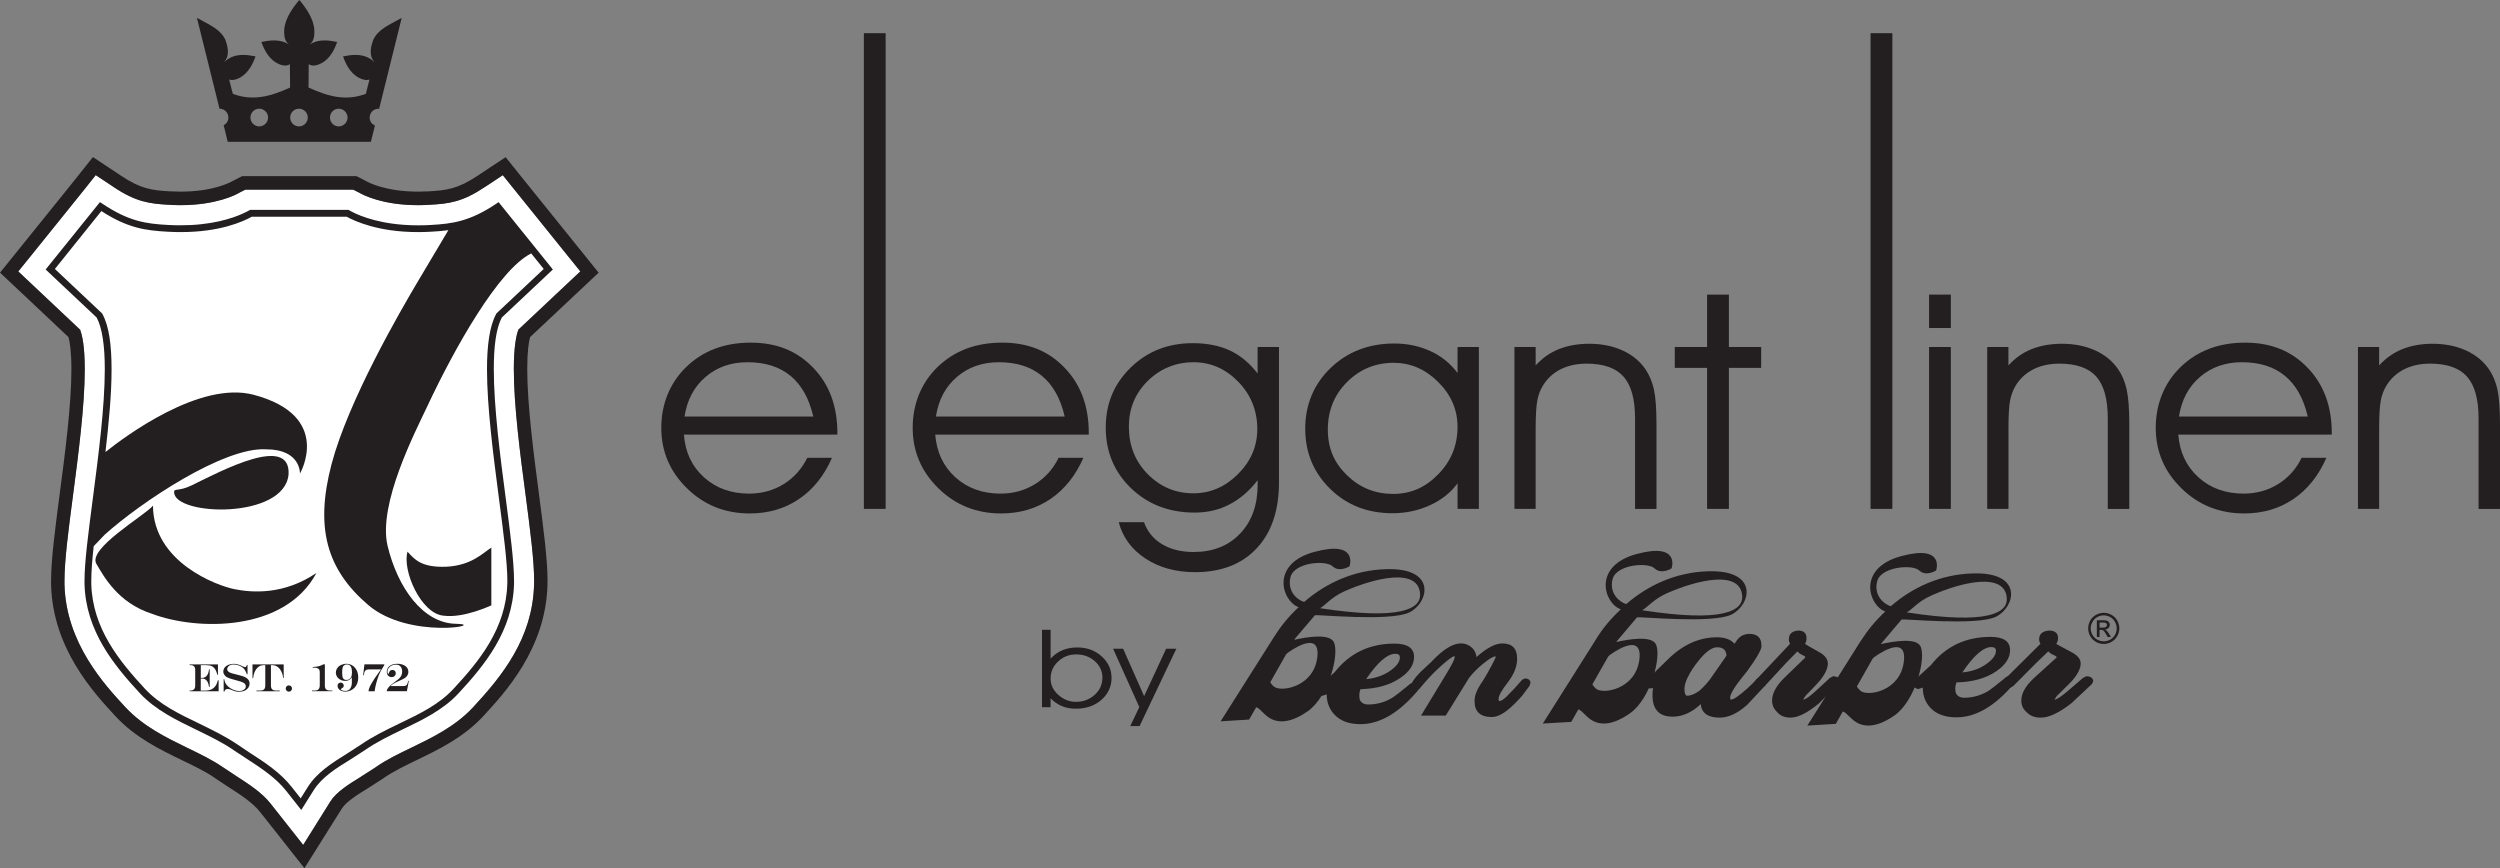 <?xml version="1.0" encoding="UTF-8"?> <svg xmlns="http://www.w3.org/2000/svg" id="Layer_1" viewBox="0 0 671.83 233.31"><rect x="0" y="0" width="671.83" height="233.31" fill="#808080" stroke="none"/><defs><style>.cls-1{fill:#fff;}.cls-2{fill-rule:evenodd;}.cls-2,.cls-3{fill:#231f20;}</style></defs><path class="cls-1" d="M138.19,50.88l-3.08-3.82-4.08,2.7-.69,.45c-6.04,4.06-9.66,4.52-14.93,4.81-1.03,.06-2.04,.1-3.03,.1-9.65,0-14.86-2.77-15.8-3.33l-.15-.08-.14-.07-.23-.11-1.13-.58h-29.01l-1.15,.59-.21,.11-.13,.06-.12,.08c-.96,.56-6.23,3.33-15.85,3.33-.98,0-1.99-.04-3.02-.1-5.25-.29-8.88-.75-14.9-4.77l-.71-.49-4.11-2.72-3.07,3.88-.51,.63-14.05,17.44-3.18,3.92,3.66,3.46c8.34,7.87,11.63,10.97,12.95,12.2,.57,1.48,1.25,4.52,1.25,10.64,0,9.86-1.77,23.16-3.16,33.85-1.24,9.41-2.3,17.55-2.3,22.98v.95c.39,15.8,10.81,27.02,16.4,33.06,4.79,5.14,11.01,8.17,16.51,10.84l.16,.09,.11,.05c3.21,1.55,6.52,3.16,9.26,5.03l.04,.03,.04,.02,3.38,2.24c3.56,2.3,7.18,4.63,9.48,7.56l4.04,5.12,4.74,6.01,4.07-6.49,3.25-5.2c1.63-2.57,4.97-4.64,8.22-6.64l.03-.03,.04-.03,3.89-2.49,.09-.06,.09-.07c2.76-1.93,6.12-3.55,9.38-5.12,5.52-2.67,11.78-5.67,16.6-10.86,7.72-8.33,16-18.44,16.4-32.97,.01-.33,.01-.67,.01-1.05,0-5.46-1.06-13.59-2.29-23-1.42-10.67-3.17-23.98-3.17-33.86,0-6.13,.69-9.17,1.23-10.61,2.91-2.75,12.96-12.19,12.96-12.19l3.68-3.46-3.17-3.93-14.59-18.11Z"></path><path class="cls-3" d="M225.02,116.79h-41.23c.35,4.72,2.14,8.54,5.39,11.48,3.24,2.92,7.28,4.38,12.13,4.38,3.43,0,6.53-.86,9.27-2.54,2.73-1.7,4.86-4.05,6.36-7.08h6.64c-2.11,4.81-5.05,8.5-8.87,11.08-3.81,2.58-8.21,3.87-13.22,3.87-6.65,0-12.27-2.24-16.88-6.77-4.6-4.49-6.9-9.92-6.9-16.24s2.26-12.07,6.76-16.4c4.49-4.33,10.25-6.49,17.26-6.49s12.46,2.24,16.81,6.75c4.33,4.49,6.49,10.35,6.49,17.54v.43Zm-6.47-4.87c-1.11-4.83-3.15-8.47-6.1-10.91-2.96-2.45-6.82-3.67-11.6-3.67-4.41,0-8.18,1.31-11.24,3.95-3.08,2.61-4.96,6.18-5.66,10.64h34.6Z"></path><rect class="cls-3" x="232.15" y="8.92" width="5.85" height="127.83"></rect><path class="cls-3" d="M292.59,116.79h-41.26c.37,4.72,2.17,8.54,5.41,11.48,3.23,2.92,7.29,4.38,12.13,4.38,3.45,0,6.53-.86,9.26-2.54,2.75-1.7,4.86-4.05,6.35-7.08h6.66c-2.11,4.81-5.07,8.5-8.87,11.08-3.82,2.58-8.24,3.87-13.24,3.87-6.63,0-12.26-2.24-16.86-6.77-4.59-4.49-6.9-9.92-6.9-16.24s2.25-12.07,6.74-16.4c4.52-4.33,10.26-6.49,17.28-6.49s12.48,2.24,16.8,6.75c4.35,4.49,6.5,10.35,6.5,17.54v.43Zm-6.48-4.87c-1.11-4.83-3.15-8.47-6.11-10.91-2.95-2.45-6.82-3.67-11.58-3.67-4.44,0-8.18,1.31-11.26,3.95-3.08,2.61-4.96,6.18-5.65,10.64h34.6Z"></path><path class="cls-3" d="M307.43,140.33c.89,2.51,2.5,4.51,4.83,5.9,2.32,1.4,5.16,2.11,8.47,2.11,5.2,0,9.39-1.64,12.52-4.94,3.16-3.31,4.72-7.69,4.72-13.21v-1.14c-2.21,2.87-4.73,5.03-7.56,6.5-2.82,1.47-5.93,2.2-9.34,2.2-6.86,0-12.57-2.18-17.11-6.54-4.55-4.37-6.81-9.82-6.81-16.31s2.25-11.79,6.73-16.15c4.48-4.35,10.03-6.53,16.64-6.53,3.85,0,7.18,.67,10,1.97,2.8,1.33,5.29,3.38,7.44,6.18v-7.12h5.74v36.31c0,7.6-1.99,13.53-5.99,17.79-3.99,4.27-9.54,6.41-16.56,6.41-5.17,0-9.62-1.22-13.33-3.66-3.71-2.43-6.11-5.7-7.19-9.77h6.81Zm-4.07-25.68c0,5.09,1.7,9.36,5.1,12.79,3.38,3.41,7.47,5.13,12.26,5.13,4.5,0,8.51-1.72,11.97-5.16,3.45-3.45,5.18-7.48,5.18-12.12,0-4.94-1.7-9.19-5.1-12.69-3.41-3.51-7.42-5.26-12.05-5.26s-8.84,1.67-12.25,4.99c-3.4,3.34-5.11,7.45-5.11,12.32"></path><path class="cls-3" d="M391.69,129.88c-1.82,2.51-4.3,4.47-7.42,5.89-3.12,1.43-6.47,2.15-10.08,2.15-6.7,0-12.28-2.19-16.73-6.55-4.47-4.37-6.7-9.75-6.7-16.17s2.28-11.95,6.83-16.33c4.57-4.37,10.27-6.56,17.11-6.56,3.51,0,6.74,.69,9.69,2.04,2.93,1.34,5.36,3.3,7.3,5.87v-6.97h5.73v43.5h-5.73v-6.87Zm0-15.14c0-4.62-1.73-8.65-5.2-12.08-3.45-3.45-7.44-5.16-11.96-5.16-4.91,0-9.08,1.72-12.53,5.16-3.45,3.43-5.17,7.7-5.17,12.79s1.72,8.93,5.16,12.28c3.43,3.33,7.55,5,12.37,5s8.71-1.76,12.14-5.28c3.45-3.51,5.18-7.76,5.18-12.71"></path><path class="cls-3" d="M406.98,93.25h5.7v4.95c1.8-1.97,3.87-3.44,6.24-4.38,2.39-.95,5.08-1.44,8.14-1.44,3.33,0,6.34,.6,8.95,1.79,2.6,1.18,4.69,2.88,6.2,5.1,1.04,1.54,1.82,3.39,2.27,5.47,.45,2.1,.67,5.2,.67,9.28v22.74h-5.76v-24.37c0-5.12-1.03-8.86-3.09-11.18-2.06-2.32-5.38-3.49-9.92-3.49-2.65,0-4.97,.51-7,1.52-2.01,1.02-3.59,2.48-4.75,4.38-.73,1.18-1.23,2.53-1.51,4.05-.3,1.52-.44,4.15-.44,7.93v21.15h-5.7v-43.5Z"></path><polygon class="cls-3" points="458.75 136.75 458.75 98.86 450.07 98.86 450.07 93.25 458.75 93.25 458.75 79.17 464.61 79.17 464.61 93.25 473.28 93.25 473.28 98.86 464.61 98.86 464.61 136.75 458.75 136.75"></polygon><rect class="cls-3" x="502.68" y="8.92" width="5.86" height="127.83"></rect><path class="cls-3" d="M524.25,88.15h-5.85v-8.98h5.85v8.98Zm-5.85,5.1h5.85v43.5h-5.85v-43.5Z"></path><path class="cls-3" d="M534.02,93.25h5.71v4.95c1.8-1.97,3.87-3.44,6.24-4.38,2.38-.95,5.09-1.44,8.13-1.44,3.35,0,6.32,.6,8.95,1.79,2.62,1.18,4.67,2.88,6.2,5.1,1.05,1.54,1.82,3.39,2.27,5.47,.46,2.1,.69,5.2,.69,9.28v22.74h-5.78v-24.37c0-5.12-1.03-8.86-3.08-11.18-2.07-2.32-5.39-3.49-9.93-3.49-2.65,0-4.97,.51-6.98,1.52-2.02,1.02-3.6,2.48-4.76,4.38-.72,1.18-1.22,2.53-1.51,4.05-.3,1.52-.43,4.15-.43,7.93v21.15h-5.71v-43.5Z"></path><path class="cls-3" d="M626.62,116.79h-41.24c.36,4.72,2.16,8.54,5.41,11.48,3.24,2.92,7.28,4.38,12.13,4.38,3.43,0,6.51-.86,9.25-2.54,2.75-1.7,4.87-4.05,6.35-7.08h6.65c-2.1,4.81-5.06,8.5-8.86,11.08-3.81,2.58-8.21,3.87-13.23,3.87-6.64,0-12.27-2.24-16.87-6.77-4.6-4.49-6.89-9.92-6.89-16.24s2.25-12.07,6.74-16.4c4.51-4.33,10.27-6.49,17.26-6.49s12.48,2.24,16.81,6.75c4.34,4.49,6.49,10.35,6.49,17.54v.43Zm-6.46-4.87c-1.11-4.83-3.16-8.47-6.11-10.91-2.96-2.45-6.82-3.67-11.58-3.67-4.43,0-8.19,1.31-11.25,3.95-3.08,2.61-4.97,6.18-5.66,10.64h34.61Z"></path><path class="cls-3" d="M633.66,93.25h5.69v4.95c1.81-1.97,3.88-3.44,6.26-4.38,2.35-.95,5.07-1.44,8.11-1.44,3.34,0,6.33,.6,8.95,1.79,2.61,1.18,4.7,2.88,6.22,5.1,1.05,1.54,1.81,3.39,2.27,5.47,.44,2.1,.67,5.2,.67,9.28v22.74h-5.76v-24.37c0-5.12-1.04-8.86-3.1-11.18-2.06-2.32-5.37-3.49-9.92-3.49-2.66,0-4.99,.51-6.98,1.52-2.01,1.02-3.6,2.48-4.76,4.38-.72,1.18-1.24,2.53-1.52,4.05-.3,1.52-.44,4.15-.44,7.93v21.15h-5.69v-43.5Z"></path><path class="cls-2" d="M516.71,184.78l-1.29,.42-.9-.42c-.31-.2-.45-.54-.45-1.02,0-.42,.14-.77,.45-1.02l4.35-3.97c4-5.06,9.36-7.62,16.05-7.62,3.49,0,5.25,1.2,5.25,3.55,0,2.15-1.28,4.07-3.86,5.8-2.79,1.83-6.29,2.8-10.55,2.88-.21,.55-.32,1.1-.32,1.7s.09,1.04,.26,1.39c.45,.69,1.16,1.04,2.07,1.04,2.26,0,4.38-.58,6.37-1.71,.86-.54,2.4-1.73,4.62-3.56l.3-.29,.73-.25c.98,0,1.52,.43,1.64,1.27-.2,.64-.38,1-.52,1.13l.11-.13c-5.08,5.9-10.13,8.8-15.26,8.8-3.06,0-5.39-.84-7.01-2.57-1.34-1.43-2.04-3.26-2.04-5.41m18.44-10.9c-2.16,0-4.77,2.27-7.81,6.81,2.22-.19,4.2-.81,5.97-1.93,2.02-1.31,3.07-2.61,3.07-3.88,0-.67-.44-1-1.23-1"></path><path class="cls-2" d="M356.53,186.6l-1.3,.42-.88-.42c-.29-.22-.45-.55-.45-1.01,0-.44,.16-.78,.45-1.03l4.35-3.96c3.99-5.08,9.35-7.64,16.04-7.64,3.5,0,5.26,1.2,5.26,3.57,0,2.15-1.29,4.07-3.86,5.77-2.79,1.85-6.31,2.8-10.55,2.91-.2,.54-.3,1.1-.3,1.68s.07,1.05,.25,1.42c.44,.67,1.15,1.01,2.07,1.01,2.26,0,4.39-.55,6.36-1.7,.87-.53,2.42-1.71,4.64-3.56l.29-.29,.73-.26c.98,0,1.51,.44,1.63,1.29-.21,.63-.37,1.01-.53,1.14l.1-.14c-5.03,5.88-10.13,8.8-15.24,8.8-3.06,0-5.4-.86-7.01-2.6-1.34-1.43-2.05-3.23-2.05-5.4m18.43-10.9c-2.15,0-4.76,2.26-7.82,6.78,2.23-.16,4.21-.81,6-1.92,2.03-1.32,3.05-2.6,3.05-3.89,0-.65-.39-.98-1.22-.98"></path><path class="cls-2" d="M562.15,183.83l-5.49,5.15c-3.31,2.58-6.04,3.87-8.24,3.87-1.61,0-2.88-.48-3.79-1.46-1-.86-1.44-1.88-1.44-3.15,0-1.97,1.22-4.08,3.68-6.28l5.82-5.28-.11-.29-1.46-.75-.69-.58-3.38,3.24-6.01,6.05-.59,.37-.65,.2c-1.13,0-1.76-.44-1.84-1.33l.71-.99,9.67-9.6c-.22-.34-.36-.74-.36-1.19,0-1.41,.9-2.22,2.64-2.36,1.64,0,2.44,.69,2.44,2.05,0,.6-.16,1.12-.48,1.49,.27,.24,1.64,.98,4.12,2.28,1.62,.85,2.45,1.85,2.45,3.04,0,1.3-.77,2.85-2.3,4.62-.26,.32-1.64,1.68-4.09,4.08l-.62,.92v.08c.62-.05,1.82-.85,3.68-2.43l3.92-3.38,.92-.46c1.14,0,1.74,.42,1.87,1.3l-.37,.79Z"></path><path class="cls-2" d="M444.25,184.82l-.53,.19c-1.09,0-1.61-.43-1.61-1.25,0-.4,.18-.78,.52-1.12l5.71-5.56c3.98-3.89,8.34-5.82,13.06-5.82,2.13,0,3.72,.6,4.72,1.73l.4-.56c.3-.56,.8-1.06,1.48-1.55,.71-.34,1.4-.54,2.08-.54,2.14,0,3.27,1.02,3.27,3.05v.48c-.18,1.04-1.41,3.17-3.72,6.33-.84,1.07-1.71,2.18-2.58,3.29-1.38,1.89-2.1,3.21-2.1,3.97,0,.39,.08,.54,.25,.54,.65,0,2.12-.98,4.37-3,.85-.74,1.7-1.58,2.56-2.54l1-.55c1.11,0,1.65,.46,1.65,1.38l-.34,.85-4.82,5.18c-2.59,2.34-5.07,3.53-7.46,3.53-3.15,0-4.86-1.18-5.12-3.62-2.39,2.23-4.89,3.36-7.56,3.36-3.58,0-5.4-1.91-5.4-5.76,0-.88,.06-1.55,.15-2.01m17.25-10.88c-1.36,0-2.95,1.09-4.78,3.32-1.37,1.62-2.44,3.28-3.22,4.91-.54,1.11-.81,2.1-.81,2.95,0,1.22,.24,1.84,.74,1.84,.96,0,2.1-.45,3.34-1.38,1.29-1.18,2.22-2.23,2.88-3.15l4.33-6.22c-.07-1.53-.87-2.26-2.49-2.26"></path><path class="cls-2" d="M494.02,183.83l-5.16,5.15c-3.1,2.58-5.66,3.87-7.69,3.87-1.55,0-2.72-.48-3.57-1.46-.9-.86-1.38-1.88-1.38-3.15,0-1.97,1.19-4.08,3.48-6.28l5.46-5.28-.11-.29-1.4-.75-.63-.58-3.17,3.24-5.59,6.05-.6,.37-.6,.2c-1.06,0-1.65-.44-1.74-1.33l.68-.99,9.06-9.6c-.21-.34-.34-.74-.34-1.19,0-1.41,.84-2.22,2.49-2.36,1.52,0,2.26,.69,2.26,2.05,0,.6-.11,1.12-.42,1.49,.24,.24,1.53,.98,3.87,2.28,1.5,.85,2.28,1.85,2.28,3.04,0,1.3-.72,2.85-2.16,4.62-.25,.32-1.5,1.68-3.85,4.08l-.58,.92v.08c.58-.05,1.75-.85,3.46-2.43l3.66-3.38,.87-.46c1.07,0,1.67,.42,1.76,1.3l-.35,.79Z"></path><path class="cls-2" d="M396.78,176.57c2.75-2.44,5.06-3.66,6.93-3.66,2.66,0,3.99,1.37,3.99,4.11,0,2.05-.81,4.1-2.41,6.23-1.72,2.18-2.58,3.73-2.58,4.6,0,.36,.08,.54,.22,.54,.59,0,1.54-.68,2.83-2.13,.24-.17,1.34-1.36,3.28-3.57l.73-.37c.94,0,1.43,.39,1.53,1.16l-.3,.89c-.45,.63-1.16,1.54-2.03,2.69-.46,.54-1.12,1.23-2.03,2.13-2.33,2.34-4.34,3.5-6.04,3.5-3.09,0-4.64-1.42-4.64-4.3,0-1.33,.49-2.71,1.45-4.26,1.3-1.85,2.68-4.31,4.19-7.36v-.39c-.68,.04-1.79,.71-3.33,1.98-1.42,1.14-2.67,2.39-3.76,3.77l-6.29,10.17h-6.64l6.8-11.21c1.48-2.42,2.22-3.88,2.22-4.4,0-.25,0-.37-.04-.37-.64,.08-2.27,1.37-4.86,3.8-1.48,1.44-3.03,3.13-4.59,5.04l-.69,.52c-1.09,0-1.63-.45-1.69-1.29,.32-1.01,1.19-2.26,2.67-3.77,1.02-.95,1.99-1.87,2.99-2.8,3.07-3.27,5.72-4.92,7.89-4.92,1.18,0,2.15,.4,3.01,1.18,.69,.68,1.1,1.52,1.18,2.48"></path><path class="cls-2" d="M342.41,171.1c1.84-2.92,3.88-5.4,6.57-7.93-4.53-1.63-7.66-11.66,4.24-14.86,11.9-3.23,9.45,3.87,9.45,3.87,0,0-2.73,1.74-4.56,0-1.85-1.74-10.27-1.06-11.3,2.88-1.01,3.93,1.96,6.25,3.66,6.69,5.79-4.99,13.24-8.55,22.06-8.8,13.74-.41,11.39,9.09,6.21,11.62-5.19,2.54-25.13,.48-25.39,.78l-5.38,6.31-.15,.27c3.14-.71,9.42-1.79,10.61,.61,1.6,3.2-1.37,14.69-7.01,18.6-5.64,3.93-9.18,2.99-11.39,.94-1.45-1.38-1.91-1.94-2.46-2l-1.9,3.29-7.65,.47,14.39-22.74Zm3.19,4.75l-4.24,7.5c.22,.38,.52,.77,.97,1.13,1.8,1.6,10.66,.23,11.67-7.81,.99-8.04-8.05-1.15-8.05-1.15l-.35,.34Zm9.15-12.41c21.96,3.36,27.08,.05,26.88-3.75-.36-7.25-12.11-4.41-20.23-.84-3.65,1.63-5.09,3.69-6.66,4.59"></path><path class="cls-2" d="M428.95,171.68c1.84-2.91,3.89-5.4,6.62-7.93-4.56-1.62-7.68-11.62,4.21-14.86,11.9-3.23,9.43,3.85,9.43,3.85,0,0-2.73,1.76-4.58,0-1.81-1.74-10.24-1.05-11.27,2.87-1.02,3.94,1.98,6.26,3.67,6.72,5.76-4.99,13.25-8.57,22.04-8.81,13.76-.4,11.42,9.09,6.23,11.63-5.2,2.53-25.12,.45-25.4,.77l-5.36,6.33-.16,.27c3.16-.71,9.41-1.79,10.6,.59,1.62,3.21-1.37,14.7-7,18.61-5.63,3.93-9.17,3-11.38,.94-1.48-1.37-1.93-1.95-2.46-2l-1.89,3.33-7.65,.45,14.37-22.74Zm3.21,4.78l-4.24,7.44c.22,.41,.52,.79,.96,1.16,1.79,1.61,10.66,.24,11.67-7.81,1-8.06-8.04-1.15-8.04-1.15l-.36,.37Zm9.13-12.47c21.97,3.4,27.09,.07,26.9-3.72-.37-7.26-12.12-4.42-20.22-.85-3.65,1.64-5.09,3.69-6.68,4.57"></path><path class="cls-2" d="M500.03,172.26c1.87-2.92,3.91-5.41,6.6-7.93-4.53-1.63-7.65-11.65,4.26-14.87,11.89-3.23,9.41,3.84,9.41,3.84,0,0-2.71,1.75-4.54,0-1.82-1.73-10.31-1-11.3,2.9-1.01,3.92,1.94,6.24,3.67,6.7,5.77-5.01,13.23-8.55,22.05-8.81,13.73-.41,11.37,9.1,6.21,11.64-5.19,2.52-25.11,.45-25.39,.77l-5.36,6.32-.19,.27c3.14-.71,9.43-1.82,10.64,.57,1.61,3.22-1.39,14.7-7.02,18.63-5.64,3.9-9.19,2.97-11.39,.92-1.46-1.37-1.94-1.94-2.48-1.99l-1.86,3.3-7.65,.47,14.34-22.74Zm3.2,4.76l-4.23,7.46c.25,.37,.56,.79,.96,1.15,1.81,1.62,10.67,.24,11.66-7.82,1.02-8.04-8.04-1.15-8.04-1.15l-.36,.36Zm9.19-12.45c21.96,3.39,27.06,.05,26.88-3.73-.39-7.24-12.15-4.43-20.22-.83-3.69,1.62-5.1,3.68-6.66,4.56"></path><path class="cls-3" d="M565.34,164.68c.7,0,1.38,.18,2.06,.54,.68,.37,1.19,.87,1.57,1.54,.36,.68,.57,1.38,.57,2.11s-.19,1.41-.57,2.07c-.37,.66-.89,1.18-1.55,1.56-.65,.37-1.35,.55-2.08,.55s-1.44-.18-2.09-.55c-.66-.38-1.19-.9-1.54-1.56-.37-.66-.55-1.35-.55-2.07s.19-1.43,.55-2.11c.38-.67,.89-1.17,1.57-1.54,.67-.36,1.35-.54,2.06-.54m0,.69c-.58,0-1.18,.14-1.73,.45-.55,.3-.97,.73-1.28,1.29-.34,.56-.49,1.14-.49,1.75s.15,1.17,.45,1.73c.33,.56,.76,.98,1.3,1.3,.57,.3,1.14,.45,1.75,.45s1.19-.15,1.75-.45c.55-.32,.97-.74,1.29-1.3,.31-.56,.45-1.13,.45-1.73s-.15-1.19-.48-1.75c-.3-.56-.73-.99-1.29-1.29-.56-.31-1.14-.45-1.72-.45m-1.85,5.81v-4.5h1.56c.53,0,.92,.04,1.15,.12,.23,.07,.42,.23,.57,.44,.13,.21,.2,.43,.2,.65,0,.34-.12,.62-.35,.87-.22,.25-.54,.39-.94,.42,.15,.06,.29,.15,.38,.22,.2,.19,.41,.48,.68,.9l.54,.89h-.89l-.4-.71c-.32-.56-.57-.91-.77-1.06-.11-.09-.32-.15-.58-.15h-.42v1.92h-.73Zm.73-2.53h.89c.4,0,.71-.06,.86-.19,.14-.14,.23-.3,.23-.51,0-.13-.04-.24-.1-.36-.1-.1-.19-.17-.32-.22-.12-.06-.37-.08-.72-.08h-.84v1.36Z"></path><path class="cls-3" d="M282.33,169.24v7.73c.97-1.02,2.07-1.78,3.24-2.26,1.17-.48,2.49-.72,3.94-.72,2.58,0,4.75,.79,6.53,2.38,1.78,1.61,2.67,3.55,2.67,5.81s-.91,4.32-2.73,5.89c-1.82,1.6-4.1,2.38-6.86,2.38-1.34,0-2.58-.22-3.72-.68-1.12-.47-2.14-1.16-3.07-2.1v2.37h-2.31v-20.79h2.31Zm0,13.1c0,1.68,.68,3.15,2.07,4.39,1.38,1.23,2.96,1.88,4.77,1.88,1.96,0,3.65-.65,5.01-1.89,1.38-1.25,2.07-2.78,2.07-4.63,0-1.74-.69-3.22-2.06-4.43-1.37-1.19-3.03-1.8-4.95-1.8s-3.55,.63-4.89,1.89c-1.34,1.25-2.02,2.78-2.02,4.59"></path><polygon class="cls-3" points="299.12 174.33 301.82 174.33 307.46 187.08 313.38 174.33 316.12 174.33 306.24 195.12 303.73 195.12 306.17 190.01 299.12 174.33"></polygon><path class="cls-3" d="M154.73,79.05l6.14-5.77-5.29-6.57-14.59-18.11-5.11-6.36-6.81,4.5-.68,.46c-5.42,3.61-8.39,3.94-13.16,4.22-.96,.04-1.91,.08-2.83,.08-8.92,0-13.5-2.54-14-2.82l-.24-.14-.26-.13-.2-.11-1.92-.96h-30.7l-1.92,.98-.21,.11-.23,.11-.21,.11c-.82,.47-5.33,2.85-14.04,2.85-.92,0-1.87-.04-2.82-.08-4.79-.28-7.75-.61-13.11-4.19l-.72-.48-6.85-4.54-5.12,6.44-.51,.64-14.05,17.43-5.28,6.55,6.13,5.76c7.13,6.73,10.58,9.98,12.27,11.57,.34,1.24,.78,3.78,.78,8.62,0,9.64-1.73,22.8-3.13,33.37-1.25,9.55-2.33,17.78-2.33,23.46v1.04c.41,17.17,11.44,29.06,17.36,35.44,5.27,5.66,11.8,8.84,17.57,11.63l.17,.09,.12,.06c3.08,1.47,6.27,3.01,8.77,4.74l.06,.04,.07,.06,3.38,2.24,.05,.03,.05,.03c3.26,2.09,6.62,4.28,8.54,6.73l4.05,5.12,7.89,10.01,6.78-10.81,3.26-5.19c1.17-1.86,4.15-3.72,7.05-5.51l.06-.04,.07-.03,3.89-2.51,.14-.08,.14-.11c2.53-1.76,5.78-3.33,8.89-4.83,5.81-2.8,12.39-5.98,17.68-11.64,5.9-6.37,16.88-18.22,17.35-35.31,0-.38,.02-.75,.02-1.19,0-5.71-1.08-13.94-2.33-23.48-1.39-10.58-3.12-23.73-3.12-33.38,0-4.84,.42-7.38,.75-8.6,3.56-3.33,12.28-11.54,12.28-11.54m-13.47,54.01c1.23,9.41,2.29,17.54,2.29,23,0,.38,0,.71-.02,1.04-.4,14.53-8.67,24.64-16.39,32.97-4.82,5.19-11.09,8.19-16.6,10.86-3.26,1.57-6.63,3.19-9.38,5.12l-.1,.07-.08,.06-3.89,2.49-.04,.03-.03,.03c-3.25,2-6.6,4.07-8.22,6.64l-3.25,5.2-4.06,6.49-4.74-6.01-4.04-5.12c-2.3-2.94-5.92-5.26-9.48-7.56l-3.38-2.24-.04-.02-.04-.03c-2.74-1.87-6.04-3.48-9.25-5.03l-.11-.04-.16-.09c-5.49-2.67-11.72-5.7-16.51-10.84-5.6-6.04-16.02-17.26-16.4-33.06v-.95c0-5.43,1.06-13.57,2.3-22.98,1.4-10.68,3.15-23.98,3.15-33.85,0-6.12-.68-9.17-1.25-10.64-1.31-1.23-4.6-4.33-12.95-12.2l-3.67-3.46,3.18-3.93,14.05-17.44,.51-.63,3.07-3.88,4.12,2.72,.7,.48c6.02,4.02,9.64,4.48,14.9,4.77,1.03,.06,2.04,.1,3.03,.1,9.61,0,14.88-2.77,15.84-3.33l.12-.08,.12-.06,.22-.11,1.15-.59h29.01l1.14,.58,.22,.11,.14,.07,.15,.08c.94,.56,6.16,3.33,15.8,3.33,.99,0,2.01-.04,3.04-.1,5.26-.29,8.88-.75,14.92-4.81l.69-.44,4.09-2.71,3.07,3.82,14.59,18.11,3.17,3.93-3.68,3.46s-10.04,9.44-12.96,12.19c-.54,1.45-1.23,4.48-1.23,10.61,0,9.88,1.75,23.19,3.17,33.86"></path><path class="cls-3" d="M59,29.21c1.3,0,2.38,1.06,2.38,2.38,0,.65-.27,1.25-.71,1.67l-.56,.41,1.08,4.43h38.48l1.08-4.35-.72-.48c-.44-.42-.69-1.02-.69-1.67,0-1.33,1.05-2.38,2.35-2.38l.19,.04,6.07-24.46c-3.66,2.07-6.35,3.05-7.7,6.03-.51,1.54-1.24,3.94,.28,5.72l-.02,.08-.05-.05c-.43-.47-1.02-.84-1.58-1.12-2.11-1.03-4.55-.74-6.69-.3,.72,2.08,1.83,4.19,3.78,5.47,.79,.49,1.78,.92,2.72,.87l.6-.12-.98,3.84c-5.12,1.92-9.85,.88-15.4-1.7l.05-6.3,.29,.19c.28,.13,.57,.19,.87,.21,.93,.04,1.92-.41,2.71-.89,1.95-1.27,3.05-3.37,3.77-5.46-2.15-.44-4.56-.74-6.68,.29l-.62,.35,.58-.65c.63-1.05,.64-2.15,.57-3.3-.14-2.87-2.24-5.88-4.01-7.97-1.8,2.08-3.88,5.1-4.06,7.97-.04,1.15-.04,2.27,.61,3.3l.57,.65-.62-.35c-2.11-1.03-4.54-.73-6.71-.29,.75,2.09,1.85,4.19,3.8,5.46,1.04,.66,2.49,1.19,3.58,.68l.29-.19,.06,6.3c-5.56,2.58-10.3,3.62-15.39,1.7l-.99-3.84,.61,.12c.91,.05,1.92-.38,2.69-.87,1.95-1.28,3.05-3.39,3.79-5.47-2.15-.44-4.58-.73-6.69,.3-.56,.28-1.14,.65-1.58,1.12l-.04,.06-.03-.1c1.53-1.78,.79-4.18,.29-5.72-1.35-2.97-4.04-3.96-7.7-6.03l6.07,24.42h.01Zm32.02,0c1.3,0,2.38,1.08,2.38,2.38s-1.07,2.38-2.38,2.38-2.35-1.07-2.35-2.38,1.05-2.38,2.35-2.38m-10.68,0c1.31,0,2.37,1.08,2.37,2.38s-1.06,2.38-2.37,2.38-2.36-1.07-2.36-2.38,1.05-2.38,2.36-2.38m-10.67,0c1.29,0,2.37,1.08,2.37,2.38s-1.08,2.38-2.37,2.38-2.37-1.07-2.37-2.38,1.06-2.38,2.37-2.38"></path><path class="cls-3" d="M77.55,127.45c.53-10.84-18.04-.93-26.02,2.97-3.69,1.78-4.79,.68-4.74,1.88,.18,6.39,29.69,7.33,30.76-4.85"></path><path class="cls-3" d="M63.07,158.34c-4.72-.92-21.87-7.21-21.96-22.45-2.18,2.64-17.7,11.55-15.19,15.67,1.93,3.2,5.64,10.37,14.83,13.35,12.27,4.67,35.87,4.9,44.29-10.95-8.75,5.96-17.26,5.31-21.97,4.38"></path><path class="cls-3" d="M132.7,99.19c0-5.97,.58-10.89,2.15-13.86,.29-.26,13.72-12.91,13.72-12.91l-14.58-18.1-.67,.45c-7.1,4.75-11.8,5.36-17.59,5.69-1.17,.07-2.29,.09-3.33,.09-1.36,0-2.62-.04-3.81-.13-8.36-.59-13.22-3.02-14.72-3.9l-.21-.13h-26.45l-.22,.13c-1.41,.8-5.72,2.98-13,3.74-1.68,.19-3.52,.28-5.53,.28-1.06,0-2.17-.02-3.33-.09-5.84-.32-10.5-.94-17.58-5.69l-.69-.45-.51,.63-14.08,17.48s13.43,12.67,13.71,12.91c1.57,2.97,2.18,7.91,2.18,13.89,0,10.13-1.71,23.22-3.19,34.57-1.2,9.21-2.26,17.21-2.26,22.27v.81c.32,12.67,7.88,21.86,14.95,29.5,4.15,4.43,9.7,7.12,15.07,9.72,3.41,1.66,6.97,3.36,10.06,5.5l3.39,2.23c3.91,2.54,7.93,5.15,10.75,8.74l4.03,5.11,3.26-5.2c2.25-3.63,6.16-6.04,9.96-8.38l3.89-2.51c3.12-2.19,6.68-3.89,10.13-5.57,5.35-2.56,10.87-5.23,14.98-9.65,7.05-7.62,14.63-16.78,14.96-29.5,0-.28,0-.52,0-.81,0-5.06-1.05-13.09-2.25-22.28-1.5-11.35-3.19-24.46-3.19-34.58m3.63,57.63c-.31,12.09-7.63,20.94-14.47,28.3-3.87,4.18-9,6.67-14.46,9.28-3.5,1.69-7.13,3.44-10.36,5.67l-3.8,2.46c-3.95,2.47-8.04,5-10.54,8.99,0,0-1.16,1.85-1.9,3.03-.91-1.14-2.44-3.09-2.44-3.09-3.03-3.85-7.17-6.55-11.18-9.13l-3.35-2.25c-3.23-2.19-6.82-3.93-10.3-5.63-5.48-2.63-10.64-5.12-14.55-9.32-6.84-7.39-14.17-16.25-14.45-28.3v-.76c0-2.43,.24-5.61,.65-9.29l2.95-3.09c9.7-8.73,32.1-23.68,43.42-22.94,9.31,0,9.06,6.51,9.06,6.51,0,0,9.02-15.49-12.49-21.18-14.43-3.79-34.52,11.19-39.78,15.39,.91-7.85,1.64-15.58,1.64-22.14s-.66-11.69-2.47-14.96l-.06-.13s-11.61-10.93-12.7-11.96c.94-1.16,11.61-14.44,12.49-15.56,7.09,4.6,11.89,5.22,17.81,5.55,1.23,.08,2.42,.1,3.56,.1,10.38,0,16.58-2.75,19.06-4.13h25.5c2.05,1.13,8.38,4.13,19.14,4.13,1.11,0,2.29-.02,3.49-.1,1.63-.08,3.16-.21,4.69-.42l-8.34,14.02c-4.56,7.69-18.57,31.82-23.06,48.89-4.48,17.09-1.3,28.26,9.82,37.79,11.07,9.5,32.48,5.25,23.61,5.08-8.91-.14-15.67-9.75-18.37-20.95-2.64-11.23,7.47-30.67,10.73-37.61,7.27-15.51,19.13-36.63,27.87-40.97,1.7,2.1,3.05,3.8,3.36,4.18-1.11,1.04-12.71,11.96-12.71,11.96l-.06,.13c-1.8,3.26-2.47,8.55-2.47,14.91,0,10.08,1.68,22.9,3.22,34.73,1.2,9.15,2.25,17.13,2.25,22.05,0,.26,0,.53-.01,.76"></path><path class="cls-3" d="M109.52,148.24c-1.5,5.03,3.64,16.79,9.76,17.22,5.41,.71,12.76-2.79,12.76-2.79v-15.51c-2.09,1.28-5.22,4.79-12.02,5.13-6.8,.31-8.69-2.02-10.5-4.04"></path><path class="cls-3" d="M50.96,178.55h7.61v2.8h-.16c-.13-.49-.26-.86-.37-1.1-.11-.24-.26-.47-.44-.69-.22-.25-.44-.44-.69-.55-.43-.18-.94-.26-1.54-.26h-1.41v3.42h.38c.55,0,1.01-.24,1.34-.74,.17-.25,.3-.54,.37-.89,.04-.14,.09-.36,.12-.66h.18v4.72h-.18c-.04-.24-.09-.48-.15-.71-.06-.22-.12-.4-.19-.54-.07-.14-.15-.29-.27-.43-.3-.38-.73-.58-1.31-.58h-.3v3.24h1.19c.34,0,.65-.02,.93-.09,.28-.05,.52-.13,.75-.23,.22-.11,.42-.24,.62-.41,.34-.29,.6-.65,.78-1.06,.11-.25,.21-.58,.34-.99h.19v2.96h-7.79v-.19h.19c.87,0,1.31-.44,1.31-1.32v-4.2c0-.44-.11-.77-.32-.99-.22-.22-.54-.32-.99-.32h-.19v-.2Z"></path><path class="cls-3" d="M66.34,178.69h.18v2.48h-.18c-.22-.59-.46-1.06-.73-1.4-.21-.22-.45-.44-.74-.62-.31-.18-.65-.31-1.02-.42-.37-.1-.74-.16-1.12-.16-.29,0-.54,.04-.76,.13-.22,.07-.41,.2-.56,.35-.12,.12-.2,.24-.26,.37-.07,.14-.1,.28-.1,.4,0,.24,.09,.45,.28,.63,.09,.09,.2,.17,.36,.25,.16,.08,.36,.16,.63,.24,.23,.07,.59,.16,1.05,.27,.12,.03,.21,.06,.24,.07l.26,.06,.38,.1c.68,.18,1.18,.33,1.49,.47,.32,.14,.58,.32,.8,.53,.17,.16,.29,.35,.4,.56,.09,.21,.13,.46,.13,.71,0,.24-.05,.49-.16,.74-.1,.26-.25,.47-.45,.66-.25,.26-.56,.47-.93,.59-.38,.13-.81,.19-1.28,.19-.33,0-.63-.02-.92-.09-.3-.06-.66-.19-1.07-.38-.28-.11-.49-.18-.63-.22-.14-.04-.28-.06-.39-.06-.25,0-.46,.06-.63,.19-.17,.12-.28,.3-.33,.55h-.18v-3.33h.18c.06,.6,.3,1.12,.7,1.61,.25,.27,.56,.55,.93,.79,.37,.23,.77,.42,1.19,.56,.42,.13,.8,.19,1.17,.19,.34,0,.65-.04,.91-.15,.27-.13,.48-.27,.65-.46,.15-.2,.23-.42,.23-.68s-.1-.49-.31-.7c-.09-.08-.21-.17-.37-.26-.15-.08-.35-.15-.58-.25-.25-.08-.57-.18-.99-.29l-.51-.14c-.81-.21-1.37-.39-1.66-.51-.34-.13-.62-.24-.82-.37-.19-.15-.36-.29-.5-.5-.2-.26-.31-.56-.31-.89,0-.4,.11-.76,.35-1.09,.23-.3,.57-.57,1-.74,.41-.17,.88-.28,1.4-.28,.79,0,1.6,.23,2.42,.66,.29,.14,.5,.23,.62,.23,.25,0,.45-.2,.56-.6"></path><path class="cls-3" d="M67.85,178.55h8.39v3.67h-.15c-.09-.92-.36-1.7-.83-2.35-.53-.74-1.23-1.12-2.08-1.12h-.37v5.5c0,.86,.44,1.32,1.29,1.32h1.08v.19h-6.25v-.19h1.06c.88,0,1.3-.45,1.3-1.32v-5.5h-.45c-.85,0-1.55,.41-2.08,1.2-.26,.4-.46,.87-.59,1.42-.04,.19-.09,.47-.14,.86h-.18v-3.67Z"></path><path class="cls-3" d="M77.61,184.19c.24,0,.46,.08,.61,.23,.17,.17,.25,.37,.25,.61s-.08,.44-.25,.59c-.16,.18-.37,.25-.59,.25-.23,0-.43-.07-.6-.25-.16-.17-.25-.36-.25-.59s.09-.42,.25-.6c.17-.17,.35-.25,.57-.25"></path><path class="cls-3" d="M83.84,185.57h.74c.47,0,.81-.12,1.02-.34,.23-.23,.33-.59,.33-1.1v-3.21c0-.35-.02-.59-.06-.75-.04-.16-.11-.3-.24-.4-.23-.22-.58-.34-1.04-.34h-.56v-.18c.42-.02,.78-.06,1.13-.11,.34-.07,.64-.13,.91-.23,.27-.1,.57-.23,.88-.39h.35v5.78c0,.84,.44,1.26,1.33,1.26h.69v.19h-5.48v-.19Z"></path><path class="cls-3" d="M94.55,183.18v-1.16h-.02c-.21,.33-.45,.57-.74,.73-.3,.16-.63,.22-1.05,.22-.33,0-.65-.05-.96-.16-.3-.13-.57-.28-.8-.48-.24-.2-.4-.43-.53-.71-.13-.27-.19-.53-.19-.85,0-.44,.13-.85,.37-1.21,.24-.37,.58-.65,1.01-.86,.43-.2,.92-.32,1.44-.32,.61,0,1.17,.17,1.66,.48,.47,.32,.86,.76,1.13,1.3,.27,.56,.4,1.2,.4,1.92,0,1.13-.34,2.06-1.02,2.77-.33,.33-.71,.57-1.12,.74-.43,.19-.86,.27-1.31,.27-.72,0-1.26-.19-1.67-.59-.29-.29-.44-.6-.44-.96,0-.24,.08-.47,.23-.62,.15-.17,.35-.25,.59-.25,.25,0,.43,.08,.6,.23,.16,.15,.25,.34,.25,.57,0,.16-.05,.31-.12,.42-.07,.1-.2,.2-.38,.3-.17,.07-.25,.17-.25,.25,0,.13,.12,.23,.34,.33,.24,.1,.5,.14,.81,.14,.59,0,1.04-.21,1.33-.63,.31-.43,.46-1.05,.46-1.88m-1.34-4.61c-.47,0-.81,.18-1.01,.51-.09,.15-.14,.31-.16,.46-.03,.08-.05,.18-.06,.32-.01,.13-.03,.31-.04,.53,0,.2,0,.41,0,.56,0,.34,.03,.62,.06,.83,.05,.22,.11,.39,.21,.54,.18,.28,.47,.41,.87,.41s.74-.13,.99-.39c.17-.16,.29-.38,.38-.65,.07-.26,.11-.6,.11-1.01,0-.49-.04-.89-.14-1.19-.1-.31-.24-.53-.44-.68-.2-.16-.45-.24-.77-.24"></path><path class="cls-3" d="M103.28,178.53v.2l-.15,.24c-.32,.51-.59,.96-.79,1.33-.2,.37-.38,.74-.54,1.12-.14,.37-.29,.77-.42,1.21-.21,.68-.38,1.38-.53,2.06-.07,.38-.13,.73-.17,1.07h-1.67c.07-.41,.18-.76,.3-1.05,.17-.41,.33-.75,.5-1,.52-.91,1.18-1.91,1.98-2.99l.62-.83h-3.17c-.35,0-.62,.04-.81,.13-.19,.09-.33,.25-.43,.46-.1,.21-.17,.55-.22,.98h-.19l.35-2.93h5.35Z"></path><path class="cls-3" d="M109.86,182.97l-.51,2.77h-5.42c.02-.33,.2-.71,.56-1.11,.29-.36,.88-.85,1.76-1.49,.47-.35,.78-.58,.88-.68,.02-.02,.04-.04,.07-.07,.03-.03,.06-.05,.1-.09,.28-.28,.47-.56,.59-.85,.13-.29,.18-.6,.18-.96,0-.61-.14-1.07-.44-1.39-.29-.33-.71-.49-1.26-.49-.42,0-.79,.09-1.13,.25-.34,.17-.62,.41-.81,.69-.21,.29-.31,.61-.31,.95,0,.37,.09,.57,.26,.57,.06,0,.12-.05,.12-.16,0-.08,.04-.17,.07-.26,.1-.22,.21-.37,.35-.46,.14-.1,.31-.15,.53-.15,.19,0,.34,.04,.48,.11,.14,.08,.24,.18,.32,.33,.08,.14,.1,.29,.1,.46,0,.2-.04,.37-.14,.52-.09,.15-.23,.28-.38,.37-.18,.1-.36,.14-.57,.14-.39,0-.7-.14-.95-.4-.24-.27-.38-.61-.38-1.03,0-.26,.05-.5,.15-.74,.09-.25,.24-.45,.42-.65,.49-.5,1.26-.77,2.3-.77,.43,0,.83,.05,1.19,.16,.36,.11,.69,.26,.94,.45,.27,.2,.48,.43,.62,.7,.12,.26,.19,.55,.19,.87,0,.45-.15,.84-.45,1.2-.14,.17-.28,.29-.46,.43-.33,.22-.81,.46-1.47,.74-.92,.38-1.57,.72-1.94,1.01-.08,.07-.25,.21-.49,.43h3.34c.32,0,.55-.02,.71-.09,.16-.06,.29-.17,.38-.3,.09-.16,.18-.37,.24-.67l.08-.34h.18Z"></path></svg> 
